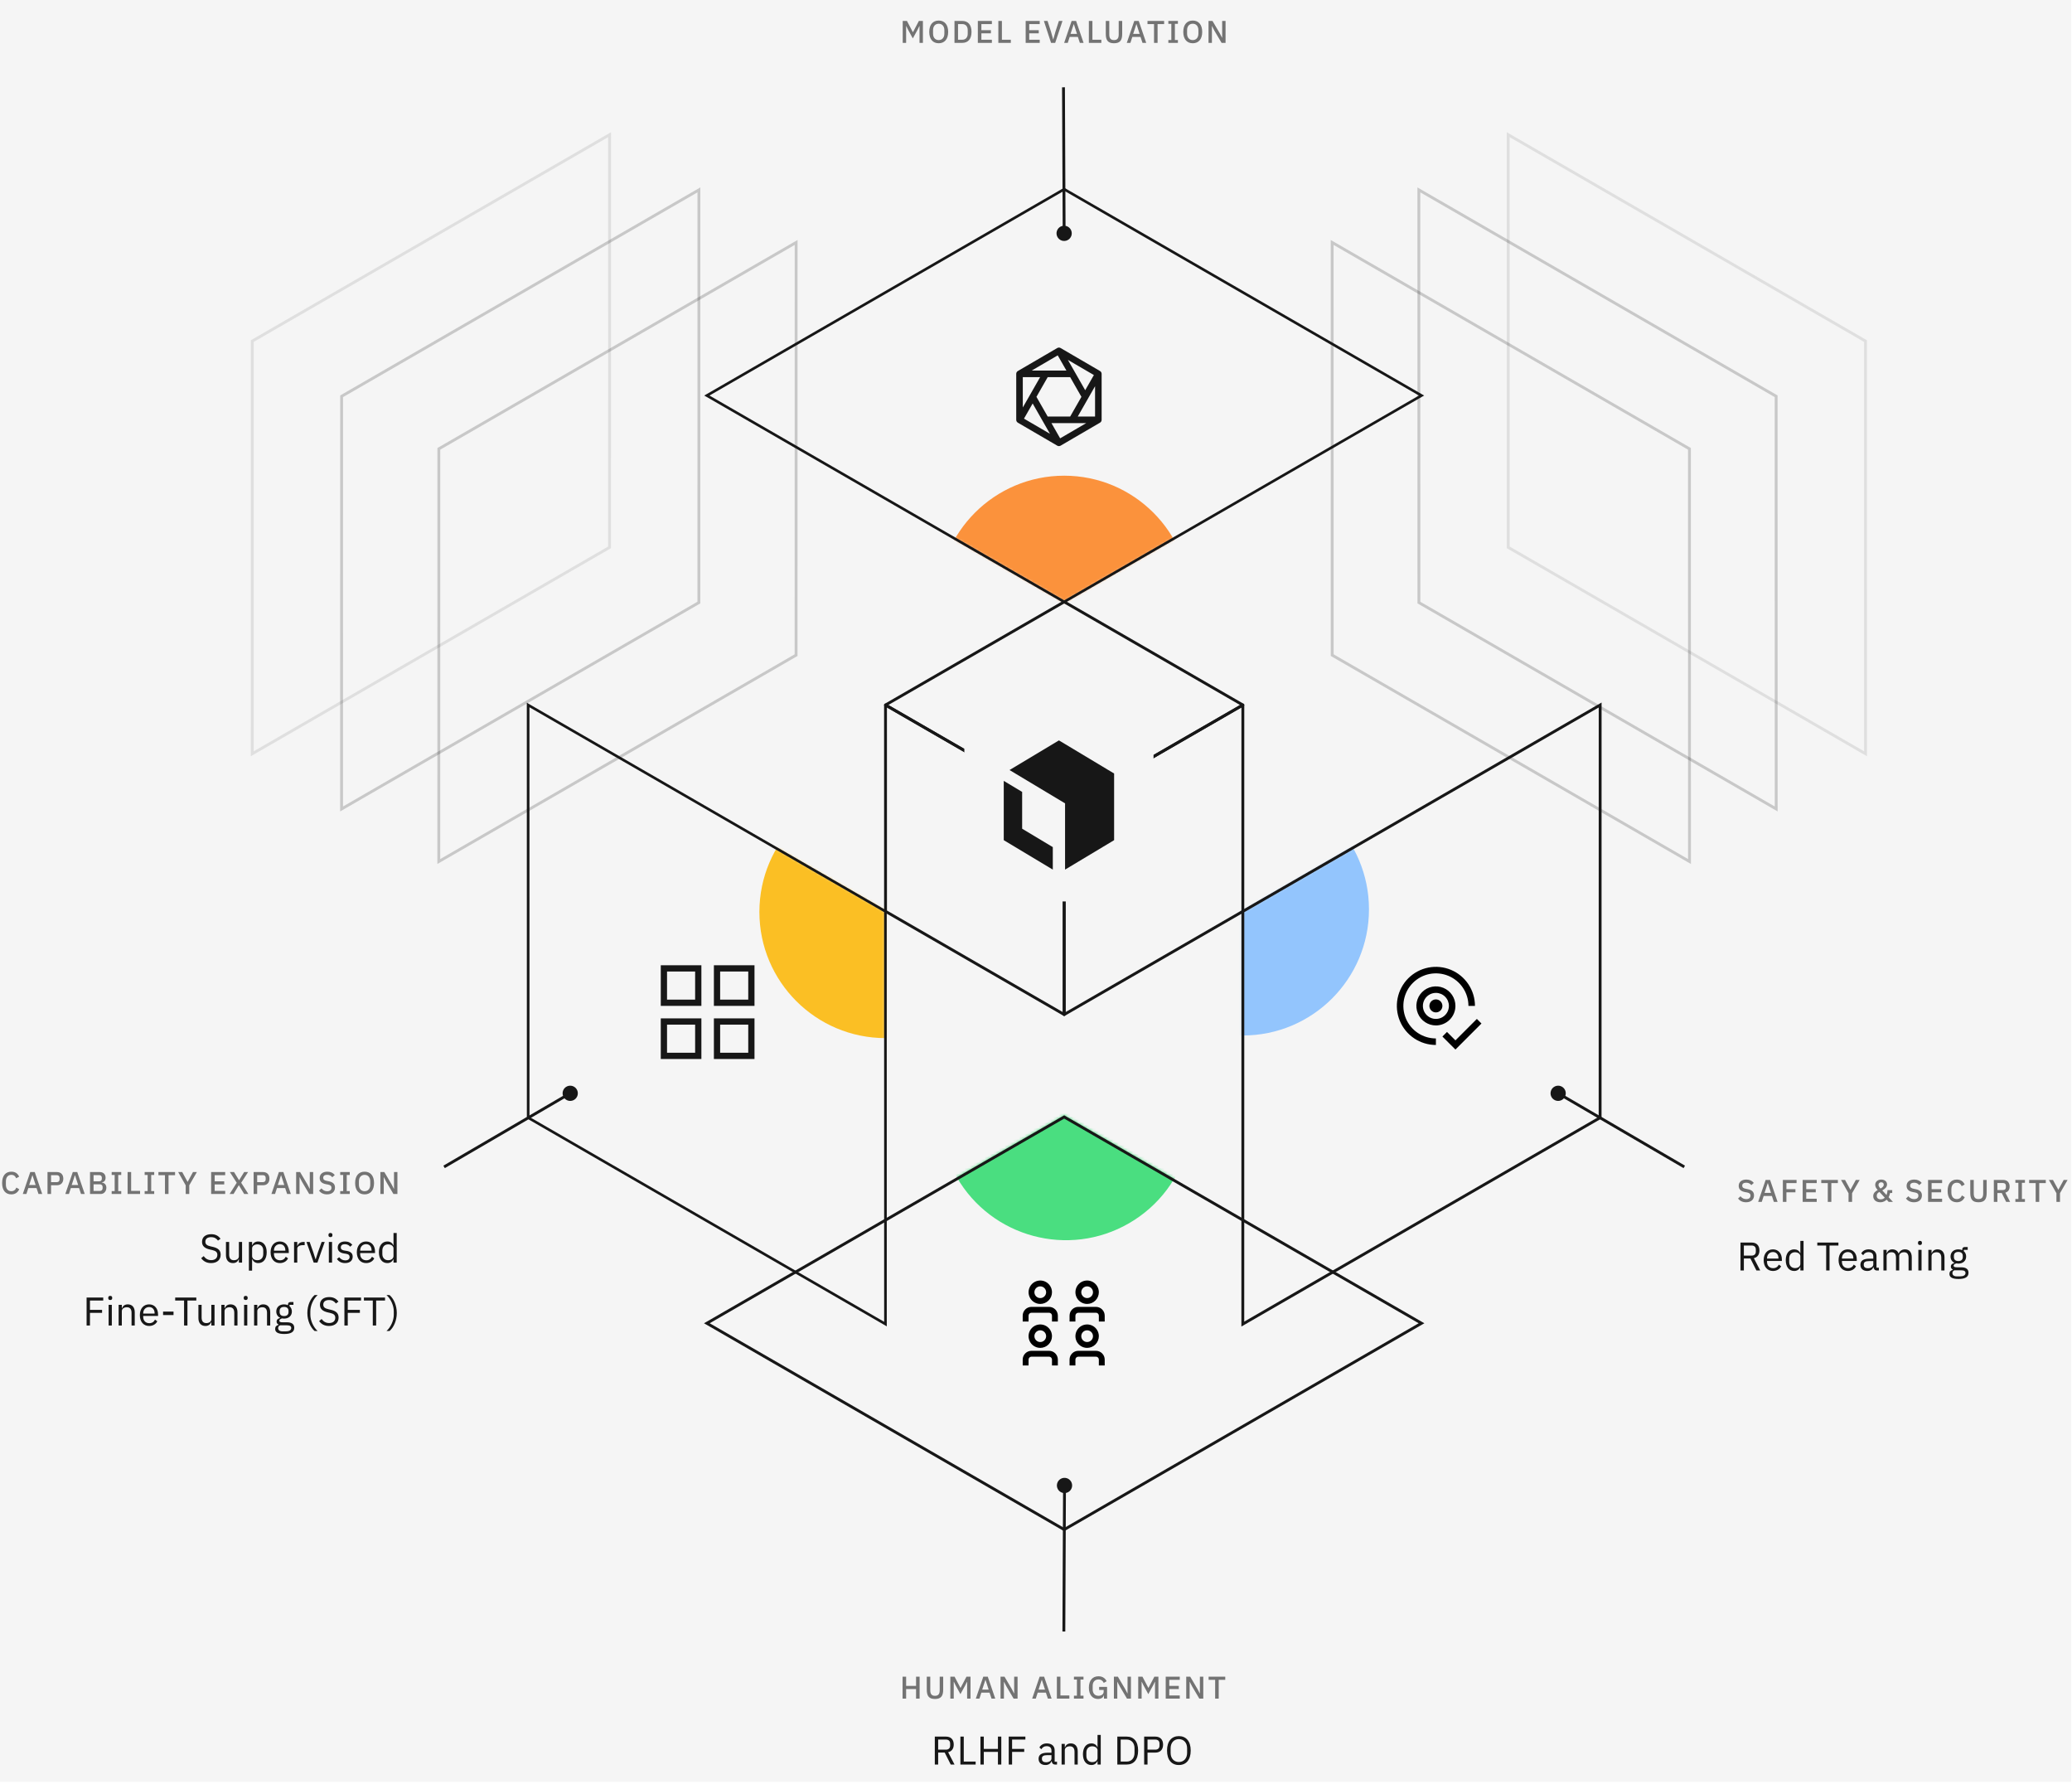 <svg width="725" height="624" viewBox="0 0 725 624" fill="none" xmlns="http://www.w3.org/2000/svg">
<rect width="724.707" height="623.336" fill="#F5F5F5"/>
<path d="M3.961 417.818C1.959 417.818 0.738 416.421 0.738 413.847C0.738 411.273 1.959 409.876 3.961 409.876C5.292 409.876 6.183 410.47 6.7 411.614L5.655 412.186C5.391 411.46 4.852 410.987 3.961 410.987C2.784 410.987 2.058 411.845 2.058 413.264V414.43C2.058 415.849 2.784 416.707 3.961 416.707C4.874 416.707 5.457 416.179 5.732 415.431L6.733 416.036C6.216 417.147 5.292 417.818 3.961 417.818ZM14.772 417.686H13.474L12.781 415.607H9.91L9.239 417.686H7.974L10.592 410.008H12.154L14.772 417.686ZM12.473 414.54L11.373 411.152H11.318L10.207 414.54H12.473ZM17.864 417.686H16.622V410.008H19.922C21.329 410.008 22.154 410.921 22.154 412.318C22.154 413.715 21.329 414.628 19.922 414.628H17.864V417.686ZM17.864 411.097V413.539H19.845C20.471 413.539 20.846 413.198 20.846 412.582V412.054C20.846 411.438 20.471 411.097 19.845 411.097H17.864ZM29.649 417.686H28.351L27.658 415.607H24.787L24.116 417.686H22.851L25.469 410.008H27.031L29.649 417.686ZM27.35 414.54L26.25 411.152H26.195L25.084 414.54H27.35ZM31.498 417.686V410.008H34.897C36.162 410.008 36.943 410.789 36.943 411.988C36.943 413.143 36.239 413.561 35.612 413.616V413.682C36.239 413.704 37.218 414.188 37.218 415.475C37.218 416.718 36.371 417.686 35.238 417.686H31.498ZM32.741 414.287V416.619H34.875C35.513 416.619 35.909 416.267 35.909 415.64V415.266C35.909 414.639 35.513 414.287 34.875 414.287H32.741ZM32.741 411.075V413.253H34.666C35.271 413.253 35.634 412.923 35.634 412.34V411.988C35.634 411.405 35.271 411.075 34.666 411.075H32.741ZM42.423 417.686H39.079V416.674H40.124V411.02H39.079V410.008H42.423V411.02H41.367V416.674H42.423V417.686ZM49.012 417.686H44.645V410.008H45.888V416.586H49.012V417.686ZM53.959 417.686H50.615V416.674H51.66V411.02H50.615V410.008H53.959V411.02H52.903V416.674H53.959V417.686ZM57.723 417.686V411.108H55.435V410.008H61.254V411.108H58.966V417.686H57.723ZM66.226 417.686H64.983V414.661L62.343 410.008H63.762L65.632 413.429H65.665L67.524 410.008H68.888L66.226 414.639V417.686ZM78.794 417.686H73.877V410.008H78.794V411.108H75.12V413.242H78.453V414.342H75.12V416.586H78.794V417.686ZM80.343 417.686L82.829 413.759L80.43 410.008H81.894L83.642 412.868H83.665L85.436 410.008H86.811L84.391 413.748L86.909 417.686H85.447L83.588 414.628H83.555L81.718 417.686H80.343ZM89.986 417.686H88.743V410.008H92.043C93.451 410.008 94.276 410.921 94.276 412.318C94.276 413.715 93.451 414.628 92.043 414.628H89.986V417.686ZM89.986 411.097V413.539H91.966C92.593 413.539 92.967 413.198 92.967 412.582V412.054C92.967 411.438 92.593 411.097 91.966 411.097H89.986ZM101.77 417.686H100.472L99.779 415.607H96.908L96.237 417.686H94.972L97.59 410.008H99.152L101.77 417.686ZM99.471 414.54L98.371 411.152H98.316L97.205 414.54H99.471ZM108.195 417.686L105.687 413.44L104.84 411.812H104.807V417.686H103.619V410.008H105.005L107.513 414.254L108.36 415.882H108.393V410.008H109.581V417.686H108.195ZM114.431 417.818C113.144 417.818 112.264 417.312 111.626 416.52L112.484 415.717C113.023 416.377 113.661 416.718 114.497 416.718C115.476 416.718 115.982 416.234 115.982 415.497C115.982 414.903 115.674 414.562 114.783 414.386L114.101 414.265C112.616 413.99 111.857 413.297 111.857 412.076C111.857 410.712 112.913 409.876 114.541 409.876C115.696 409.876 116.543 410.294 117.137 411.053L116.268 411.823C115.872 411.306 115.322 410.976 114.475 410.976C113.595 410.976 113.089 411.339 113.089 412.01C113.089 412.648 113.485 412.923 114.31 413.088L114.992 413.231C116.521 413.528 117.214 414.21 117.214 415.431C117.214 416.861 116.191 417.818 114.431 417.818ZM122.38 417.686H119.036V416.674H120.081V411.02H119.036V410.008H122.38V411.02H121.324V416.674H122.38V417.686ZM127.572 417.818C125.57 417.818 124.261 416.432 124.261 413.847C124.261 411.262 125.57 409.876 127.572 409.876C129.574 409.876 130.883 411.262 130.883 413.847C130.883 416.432 129.574 417.818 127.572 417.818ZM127.572 416.707C128.76 416.707 129.552 415.849 129.552 414.452V413.242C129.552 411.845 128.76 410.987 127.572 410.987C126.384 410.987 125.592 411.845 125.592 413.242V414.452C125.592 415.849 126.384 416.707 127.572 416.707ZM137.669 417.686L135.161 413.44L134.314 411.812H134.281V417.686H133.093V410.008H134.479L136.987 414.254L137.834 415.882H137.867V410.008H139.055V417.686H137.669Z" fill="#737373"/>
<path d="M73.855 441.854C72.287 441.854 71.181 441.21 70.397 440.146L71.265 439.418C71.951 440.328 72.763 440.818 73.897 440.818C75.297 440.818 76.053 440.09 76.053 438.97C76.053 438.046 75.535 437.584 74.247 437.29L73.449 437.108C71.671 436.702 70.691 435.918 70.691 434.42C70.691 432.684 72.007 431.746 73.925 431.746C75.395 431.746 76.431 432.306 77.159 433.342L76.277 433.986C75.745 433.244 75.003 432.782 73.869 432.782C72.623 432.782 71.853 433.328 71.853 434.378C71.853 435.302 72.455 435.722 73.687 436.002L74.485 436.184C76.389 436.618 77.215 437.458 77.215 438.914C77.215 440.706 75.955 441.854 73.855 441.854ZM83.585 441.686V440.51H83.529C83.249 441.196 82.703 441.854 81.499 441.854C80.015 441.854 79.063 440.846 79.063 439.096V434.462H80.183V438.9C80.183 440.188 80.757 440.846 81.835 440.846C82.717 440.846 83.585 440.412 83.585 439.46V434.462H84.705V441.686H83.585ZM87.09 444.486V434.462H88.21V435.638H88.266C88.644 434.728 89.386 434.294 90.38 434.294C92.186 434.294 93.32 435.764 93.32 438.074C93.32 440.384 92.186 441.854 90.38 441.854C89.386 441.854 88.7 441.406 88.266 440.51H88.21V444.486H87.09ZM90.072 440.846C91.332 440.846 92.116 439.978 92.116 438.69V437.458C92.116 436.17 91.332 435.302 90.072 435.302C89.05 435.302 88.21 435.89 88.21 436.688V439.376C88.21 440.314 89.05 440.846 90.072 440.846ZM97.927 441.854C95.968 441.854 94.68 440.37 94.68 438.074C94.68 435.778 95.968 434.294 97.927 434.294C99.859 434.294 101.049 435.778 101.049 437.822V438.354H95.856V438.69C95.856 439.936 96.653 440.874 97.998 440.874C98.907 440.874 99.608 440.426 99.986 439.628L100.783 440.202C100.321 441.182 99.285 441.854 97.927 441.854ZM97.927 435.232C96.71 435.232 95.856 436.156 95.856 437.416V437.514H99.846V437.36C99.846 436.086 99.076 435.232 97.927 435.232ZM104.015 441.686H102.895V434.462H104.015V435.792H104.085C104.337 435.106 104.995 434.462 106.171 434.462H106.605V435.582H105.947C104.743 435.582 104.015 436.1 104.015 436.786V441.686ZM111.07 441.686H109.768L107.234 434.462H108.354L109.614 438.046L110.398 440.51H110.468L111.252 438.046L112.54 434.462H113.618L111.07 441.686ZM115.623 432.768C115.147 432.768 114.937 432.516 114.937 432.138V431.956C114.937 431.578 115.147 431.326 115.623 431.326C116.099 431.326 116.309 431.578 116.309 431.956V432.138C116.309 432.516 116.099 432.768 115.623 432.768ZM115.063 441.686V434.462H116.183V441.686H115.063ZM120.733 441.854C119.403 441.854 118.521 441.294 117.877 440.44L118.675 439.796C119.235 440.496 119.907 440.902 120.817 440.902C121.769 440.902 122.329 440.468 122.329 439.726C122.329 439.166 122.021 438.732 121.069 438.592L120.495 438.508C119.165 438.312 118.171 437.766 118.171 436.422C118.171 434.994 119.277 434.294 120.747 434.294C121.909 434.294 122.679 434.728 123.267 435.456L122.525 436.128C122.203 435.68 121.587 435.246 120.663 435.246C119.739 435.246 119.249 435.68 119.249 436.366C119.249 437.066 119.739 437.346 120.635 437.486L121.195 437.57C122.791 437.808 123.407 438.508 123.407 439.6C123.407 441 122.385 441.854 120.733 441.854ZM128.101 441.854C126.141 441.854 124.853 440.37 124.853 438.074C124.853 435.778 126.141 434.294 128.101 434.294C130.033 434.294 131.223 435.778 131.223 437.822V438.354H126.029V438.69C126.029 439.936 126.827 440.874 128.171 440.874C129.081 440.874 129.781 440.426 130.159 439.628L130.957 440.202C130.495 441.182 129.459 441.854 128.101 441.854ZM128.101 435.232C126.883 435.232 126.029 436.156 126.029 437.416V437.514H130.019V437.36C130.019 436.086 129.249 435.232 128.101 435.232ZM137.689 441.686V440.51H137.633C137.199 441.406 136.513 441.854 135.519 441.854C133.713 441.854 132.579 440.384 132.579 438.074C132.579 435.764 133.713 434.294 135.519 434.294C136.513 434.294 137.255 434.728 137.633 435.638H137.689V431.326H138.809V441.686H137.689ZM135.827 440.846C136.849 440.846 137.689 440.314 137.689 439.376V436.688C137.689 435.89 136.849 435.302 135.827 435.302C134.567 435.302 133.783 436.17 133.783 437.458V438.69C133.783 439.978 134.567 440.846 135.827 440.846ZM31.476 463.686H30.3V453.914H36.124V454.95H31.476V458.226H35.718V459.262H31.476V463.686ZM38.568 454.768C38.092 454.768 37.882 454.516 37.882 454.138V453.956C37.882 453.578 38.092 453.326 38.568 453.326C39.044 453.326 39.254 453.578 39.254 453.956V454.138C39.254 454.516 39.044 454.768 38.568 454.768ZM38.008 463.686V456.462H39.128V463.686H38.008ZM42.628 463.686H41.508V456.462H42.628V457.638H42.684C43.034 456.826 43.65 456.294 44.728 456.294C46.212 456.294 47.15 457.302 47.15 459.052V463.686H46.03V459.248C46.03 457.96 45.47 457.302 44.392 457.302C43.496 457.302 42.628 457.75 42.628 458.674V463.686ZM52.181 463.854C50.221 463.854 48.933 462.37 48.933 460.074C48.933 457.778 50.221 456.294 52.181 456.294C54.113 456.294 55.303 457.778 55.303 459.822V460.354H50.109V460.69C50.109 461.936 50.907 462.874 52.251 462.874C53.161 462.874 53.861 462.426 54.239 461.628L55.037 462.202C54.575 463.182 53.539 463.854 52.181 463.854ZM52.181 457.232C50.963 457.232 50.109 458.156 50.109 459.416V459.514H54.099V459.36C54.099 458.086 53.329 457.232 52.181 457.232ZM60.716 460.032H57.062V458.828H60.716V460.032ZM68.69 454.95H65.582V463.686H64.406V454.95H61.298V453.914H68.69V454.95ZM73.947 463.686V462.51H73.891C73.611 463.196 73.065 463.854 71.861 463.854C70.377 463.854 69.425 462.846 69.425 461.096V456.462H70.545V460.9C70.545 462.188 71.119 462.846 72.197 462.846C73.079 462.846 73.947 462.412 73.947 461.46V456.462H75.067V463.686H73.947ZM78.572 463.686H77.452V456.462H78.572V457.638H78.628C78.978 456.826 79.594 456.294 80.672 456.294C82.156 456.294 83.094 457.302 83.094 459.052V463.686H81.974V459.248C81.974 457.96 81.414 457.302 80.336 457.302C79.44 457.302 78.572 457.75 78.572 458.674V463.686ZM85.969 454.768C85.493 454.768 85.283 454.516 85.283 454.138V453.956C85.283 453.578 85.493 453.326 85.969 453.326C86.445 453.326 86.655 453.578 86.655 453.956V454.138C86.655 454.516 86.445 454.768 85.969 454.768ZM85.409 463.686V456.462H86.529V463.686H85.409ZM90.029 463.686H88.909V456.462H90.029V457.638H90.085C90.435 456.826 91.051 456.294 92.129 456.294C93.613 456.294 94.551 457.302 94.551 459.052V463.686H93.431V459.248C93.431 457.96 92.871 457.302 91.793 457.302C90.897 457.302 90.029 457.75 90.029 458.674V463.686ZM102.956 464.484C102.956 465.968 101.78 466.654 99.456 466.654C97.202 466.654 96.278 466.01 96.278 464.876C96.278 464.092 96.712 463.672 97.426 463.476V463.322C97.02 463.126 96.782 462.804 96.782 462.314C96.782 461.586 97.3 461.236 98.028 461.054V460.998C97.174 460.592 96.67 459.794 96.67 458.786C96.67 457.316 97.748 456.294 99.386 456.294C99.904 456.294 100.366 456.392 100.758 456.574V456.448C100.758 455.888 100.996 455.482 101.598 455.482H102.676V456.462H101.304V456.924C101.822 457.372 102.13 458.016 102.13 458.786C102.13 460.256 101.052 461.278 99.4 461.278C99.162 461.278 98.91 461.25 98.7 461.208C98.224 461.334 97.748 461.572 97.748 462.02C97.748 462.454 98.196 462.566 98.854 462.566H100.394C102.186 462.566 102.956 463.294 102.956 464.484ZM101.906 464.568C101.906 463.994 101.528 463.616 100.408 463.616H98C97.538 463.826 97.328 464.148 97.328 464.596C97.328 465.226 97.762 465.744 98.896 465.744H99.932C101.178 465.744 101.906 465.352 101.906 464.568ZM99.4 460.382C100.352 460.382 100.954 459.934 100.954 458.982V458.59C100.954 457.638 100.352 457.19 99.4 457.19C98.448 457.19 97.846 457.638 97.846 458.59V458.982C97.846 459.934 98.448 460.382 99.4 460.382ZM107.543 459.318C107.543 456.616 108.649 454.264 110.077 453.046H111.141C109.587 454.446 108.593 456.77 108.593 458.73V459.934C108.593 461.894 109.629 464.26 111.141 465.604H110.077C108.691 464.428 107.543 462.048 107.543 459.318ZM115.116 463.854C113.548 463.854 112.442 463.21 111.658 462.146L112.526 461.418C113.212 462.328 114.024 462.818 115.158 462.818C116.558 462.818 117.314 462.09 117.314 460.97C117.314 460.046 116.796 459.584 115.508 459.29L114.71 459.108C112.932 458.702 111.952 457.918 111.952 456.42C111.952 454.684 113.268 453.746 115.186 453.746C116.656 453.746 117.692 454.306 118.42 455.342L117.538 455.986C117.006 455.244 116.264 454.782 115.13 454.782C113.884 454.782 113.114 455.328 113.114 456.378C113.114 457.302 113.716 457.722 114.948 458.002L115.746 458.184C117.65 458.618 118.476 459.458 118.476 460.914C118.476 462.706 117.216 463.854 115.116 463.854ZM121.683 463.686H120.507V453.914H126.331V454.95H121.683V458.226H125.925V459.262H121.683V463.686ZM134.725 454.95H131.617V463.686H130.441V454.95H127.333V453.914H134.725V454.95ZM138.839 459.318C138.839 462.048 137.691 464.428 136.305 465.604H135.241C136.753 464.26 137.789 461.894 137.789 459.934V458.73C137.789 456.77 136.795 454.446 135.241 453.046H136.305C137.733 454.264 138.839 456.616 138.839 459.318Z" fill="#171717"/>
<path d="M315.867 15V7.322H317.341L319.398 11.227H319.464L321.521 7.322H322.929V15H321.741V9.126H321.686L321.081 10.369L319.398 13.438L317.715 10.369L317.11 9.126H317.055V15H315.867ZM328.456 15.132C326.454 15.132 325.145 13.746 325.145 11.161C325.145 8.576 326.454 7.19 328.456 7.19C330.458 7.19 331.767 8.576 331.767 11.161C331.767 13.746 330.458 15.132 328.456 15.132ZM328.456 14.021C329.644 14.021 330.436 13.163 330.436 11.766V10.556C330.436 9.159 329.644 8.301 328.456 8.301C327.268 8.301 326.476 9.159 326.476 10.556V11.766C326.476 13.163 327.268 14.021 328.456 14.021ZM333.977 15V7.322H336.694C338.652 7.322 339.939 8.598 339.939 11.161C339.939 13.724 338.652 15 336.694 15H333.977ZM335.22 13.9H336.694C337.838 13.9 338.608 13.163 338.608 11.777V10.545C338.608 9.159 337.838 8.422 336.694 8.422H335.22V13.9ZM347.063 15H342.146V7.322H347.063V8.422H343.389V10.556H346.722V11.656H343.389V13.9H347.063V15ZM353.694 15H349.327V7.322H350.57V13.9H353.694V15ZM363.803 15H358.886V7.322H363.803V8.422H360.129V10.556H363.462V11.656H360.129V13.9H363.803V15ZM369.214 15H367.773L365.254 7.322H366.541L367.762 11.117L368.499 13.79H368.543L369.291 11.117L370.512 7.322H371.766L369.214 15ZM379.147 15H377.849L377.156 12.921H374.285L373.614 15H372.349L374.967 7.322H376.529L379.147 15ZM376.848 11.854L375.748 8.466H375.693L374.582 11.854H376.848ZM385.364 15H380.997V7.322H382.24V13.9H385.364V15ZM386.919 7.322H388.14V12.052C388.14 13.35 388.591 14.021 389.79 14.021C390.989 14.021 391.44 13.35 391.44 12.052V7.322H392.661V11.854C392.661 14.098 391.891 15.132 389.79 15.132C387.689 15.132 386.919 14.098 386.919 11.854V7.322ZM401.065 15H399.767L399.074 12.921H396.203L395.532 15H394.267L396.885 7.322H398.447L401.065 15ZM398.766 11.854L397.666 8.466H397.611L396.5 11.854H398.766ZM403.8 15V8.422H401.512V7.322H407.331V8.422H405.043V15H403.8ZM412.153 15H408.809V13.988H409.854V8.334H408.809V7.322H412.153V8.334H411.097V13.988H412.153V15ZM417.345 15.132C415.343 15.132 414.034 13.746 414.034 11.161C414.034 8.576 415.343 7.19 417.345 7.19C419.347 7.19 420.656 8.576 420.656 11.161C420.656 13.746 419.347 15.132 417.345 15.132ZM417.345 14.021C418.533 14.021 419.325 13.163 419.325 11.766V10.556C419.325 9.159 418.533 8.301 417.345 8.301C416.157 8.301 415.365 9.159 415.365 10.556V11.766C415.365 13.163 416.157 14.021 417.345 14.021ZM427.442 15L424.934 10.754L424.087 9.126H424.054V15H422.866V7.322H424.252L426.76 11.568L427.607 13.196H427.64V7.322H428.828V15H427.442Z" fill="#737373"/>
<path d="M610.952 420.576C609.665 420.576 608.785 420.07 608.147 419.278L609.005 418.475C609.544 419.135 610.182 419.476 611.018 419.476C611.997 419.476 612.503 418.992 612.503 418.255C612.503 417.661 612.195 417.32 611.304 417.144L610.622 417.023C609.137 416.748 608.378 416.055 608.378 414.834C608.378 413.47 609.434 412.634 611.062 412.634C612.217 412.634 613.064 413.052 613.658 413.811L612.789 414.581C612.393 414.064 611.843 413.734 610.996 413.734C610.116 413.734 609.61 414.097 609.61 414.768C609.61 415.406 610.006 415.681 610.831 415.846L611.513 415.989C613.042 416.286 613.735 416.968 613.735 418.189C613.735 419.619 612.712 420.576 610.952 420.576ZM621.981 420.444H620.683L619.99 418.365H617.119L616.448 420.444H615.183L617.801 412.766H619.363L621.981 420.444ZM619.682 417.298L618.582 413.91H618.527L617.416 417.298H619.682ZM625.073 420.444H623.83V412.766H628.626V413.866H625.073V416H628.23V417.1H625.073V420.444ZM635.68 420.444H630.763V412.766H635.68V413.866H632.006V416H635.339V417.1H632.006V419.344H635.68V420.444ZM639.55 420.444V413.866H637.262V412.766H643.081V413.866H640.793V420.444H639.55ZM648.054 420.444H646.811V417.419L644.171 412.766H645.59L647.46 416.187H647.493L649.352 412.766H650.716L648.054 417.397V420.444ZM660.852 420.444L660.137 419.663C659.752 420.048 659.081 420.576 657.915 420.576C656.32 420.576 655.451 419.641 655.451 418.442C655.451 417.342 656.177 416.759 657.013 416.286C656.529 415.769 656.144 415.164 656.144 414.482C656.144 413.448 656.98 412.634 658.245 412.634C659.433 412.634 660.28 413.305 660.28 414.328C660.28 415.329 659.521 415.901 658.608 416.429L660.104 418.046C660.313 417.518 660.423 416.913 660.456 416.319H662.095V417.331H661.347C661.237 417.892 661.061 418.398 660.841 418.816L662.348 420.444H660.852ZM658.245 413.591C657.717 413.591 657.299 413.932 657.299 414.449V414.537C657.299 414.911 657.552 415.274 658.003 415.769C658.619 415.428 659.125 415.021 659.125 414.482V414.394C659.125 413.877 658.773 413.591 658.245 413.591ZM658.058 419.553C658.674 419.553 659.136 419.333 659.488 418.97L657.618 416.957C657.068 417.265 656.683 417.595 656.683 418.255V418.398C656.683 419.091 657.2 419.553 658.058 419.553ZM669.7 420.576C668.413 420.576 667.533 420.07 666.895 419.278L667.753 418.475C668.292 419.135 668.93 419.476 669.766 419.476C670.745 419.476 671.251 418.992 671.251 418.255C671.251 417.661 670.943 417.32 670.052 417.144L669.37 417.023C667.885 416.748 667.126 416.055 667.126 414.834C667.126 413.47 668.182 412.634 669.81 412.634C670.965 412.634 671.812 413.052 672.406 413.811L671.537 414.581C671.141 414.064 670.591 413.734 669.744 413.734C668.864 413.734 668.358 414.097 668.358 414.768C668.358 415.406 668.754 415.681 669.579 415.846L670.261 415.989C671.79 416.286 672.483 416.968 672.483 418.189C672.483 419.619 671.46 420.576 669.7 420.576ZM679.552 420.444H674.635V412.766H679.552V413.866H675.878V416H679.211V417.1H675.878V419.344H679.552V420.444ZM684.698 420.576C682.696 420.576 681.475 419.179 681.475 416.605C681.475 414.031 682.696 412.634 684.698 412.634C686.029 412.634 686.92 413.228 687.437 414.372L686.392 414.944C686.128 414.218 685.589 413.745 684.698 413.745C683.521 413.745 682.795 414.603 682.795 416.022V417.188C682.795 418.607 683.521 419.465 684.698 419.465C685.611 419.465 686.194 418.937 686.469 418.189L687.47 418.794C686.953 419.905 686.029 420.576 684.698 420.576ZM689.404 412.766H690.625V417.496C690.625 418.794 691.076 419.465 692.275 419.465C693.474 419.465 693.925 418.794 693.925 417.496V412.766H695.146V417.298C695.146 419.542 694.376 420.576 692.275 420.576C690.174 420.576 689.404 419.542 689.404 417.298V412.766ZM698.892 417.342V420.444H697.649V412.766H700.96C702.335 412.766 703.182 413.657 703.182 415.076C703.182 416.165 702.665 416.924 701.686 417.21L703.347 420.444H701.961L700.421 417.342H698.892ZM698.892 416.297H700.872C701.499 416.297 701.873 415.956 701.873 415.34V414.812C701.873 414.196 701.499 413.855 700.872 413.855H698.892V416.297ZM708.531 420.444H705.187V419.432H706.232V413.778H705.187V412.766H708.531V413.778H707.475V419.432H708.531V420.444ZM712.294 420.444V413.866H710.006V412.766H715.825V413.866H713.537V420.444H712.294ZM720.798 420.444H719.555V417.419L716.915 412.766H718.334L720.204 416.187H720.237L722.096 412.766H723.46L720.798 417.397V420.444Z" fill="#737373"/>
<path d="M610.185 440.244V444.444H609.009V434.672H612.901C614.609 434.672 615.631 435.666 615.631 437.444C615.631 438.872 614.945 439.838 613.671 440.132L615.911 444.444H614.581L612.467 440.244H610.185ZM610.185 439.236H612.901C613.825 439.236 614.371 438.732 614.371 437.836V437.108C614.371 436.212 613.825 435.708 612.901 435.708H610.185V439.236ZM620.363 444.612C618.403 444.612 617.115 443.128 617.115 440.832C617.115 438.536 618.403 437.052 620.363 437.052C622.295 437.052 623.485 438.536 623.485 440.58V441.112H618.291V441.448C618.291 442.694 619.089 443.632 620.433 443.632C621.343 443.632 622.043 443.184 622.421 442.386L623.219 442.96C622.757 443.94 621.721 444.612 620.363 444.612ZM620.363 437.99C619.145 437.99 618.291 438.914 618.291 440.174V440.272H622.281V440.118C622.281 438.844 621.511 437.99 620.363 437.99ZM629.95 444.444V443.268H629.894C629.46 444.164 628.774 444.612 627.78 444.612C625.974 444.612 624.84 443.142 624.84 440.832C624.84 438.522 625.974 437.052 627.78 437.052C628.774 437.052 629.516 437.486 629.894 438.396H629.95V434.084H631.07V444.444H629.95ZM628.088 443.604C629.11 443.604 629.95 443.072 629.95 442.134V439.446C629.95 438.648 629.11 438.06 628.088 438.06C626.828 438.06 626.044 438.928 626.044 440.216V441.448C626.044 442.736 626.828 443.604 628.088 443.604ZM643.27 435.708H640.162V444.444H638.986V435.708H635.878V434.672H643.27V435.708ZM646.572 444.612C644.612 444.612 643.324 443.128 643.324 440.832C643.324 438.536 644.612 437.052 646.572 437.052C648.504 437.052 649.694 438.536 649.694 440.58V441.112H644.5V441.448C644.5 442.694 645.298 443.632 646.642 443.632C647.552 443.632 648.252 443.184 648.63 442.386L649.428 442.96C648.966 443.94 647.93 444.612 646.572 444.612ZM646.572 437.99C645.354 437.99 644.5 438.914 644.5 440.174V440.272H648.49V440.118C648.49 438.844 647.72 437.99 646.572 437.99ZM657.419 444.444H656.789C655.963 444.444 655.627 443.94 655.543 443.268H655.473C655.165 444.15 654.395 444.612 653.387 444.612C651.861 444.612 650.965 443.772 650.965 442.428C650.965 441.07 651.945 440.314 654.045 440.314H655.473V439.6C655.473 438.578 654.913 438.018 653.765 438.018C652.897 438.018 652.323 438.438 651.931 439.096L651.259 438.466C651.651 437.696 652.519 437.052 653.821 437.052C655.557 437.052 656.593 437.962 656.593 439.488V443.464H657.419V444.444ZM653.569 443.66C654.675 443.66 655.473 443.086 655.473 442.344V441.154H653.989C652.715 441.154 652.141 441.546 652.141 442.246V442.54C652.141 443.254 652.701 443.66 653.569 443.66ZM660.138 444.444H659.018V437.22H660.138V438.396H660.194C660.516 437.654 661.02 437.052 662.14 437.052C663.092 437.052 663.96 437.486 664.352 438.522H664.38C664.646 437.738 665.346 437.052 666.578 437.052C668.048 437.052 668.93 438.06 668.93 439.81V444.444H667.81V440.006C667.81 438.732 667.32 438.06 666.228 438.06C665.346 438.06 664.534 438.508 664.534 439.432V444.444H663.414V440.006C663.414 438.718 662.924 438.06 661.86 438.06C660.978 438.06 660.138 438.508 660.138 439.432V444.444ZM671.8 435.526C671.324 435.526 671.114 435.274 671.114 434.896V434.714C671.114 434.336 671.324 434.084 671.8 434.084C672.276 434.084 672.486 434.336 672.486 434.714V434.896C672.486 435.274 672.276 435.526 671.8 435.526ZM671.24 444.444V437.22H672.36V444.444H671.24ZM675.86 444.444H674.74V437.22H675.86V438.396H675.916C676.266 437.584 676.882 437.052 677.96 437.052C679.444 437.052 680.382 438.06 680.382 439.81V444.444H679.262V440.006C679.262 438.718 678.702 438.06 677.624 438.06C676.728 438.06 675.86 438.508 675.86 439.432V444.444ZM688.787 445.242C688.787 446.726 687.611 447.412 685.287 447.412C683.033 447.412 682.109 446.768 682.109 445.634C682.109 444.85 682.543 444.43 683.257 444.234V444.08C682.851 443.884 682.613 443.562 682.613 443.072C682.613 442.344 683.131 441.994 683.859 441.812V441.756C683.005 441.35 682.501 440.552 682.501 439.544C682.501 438.074 683.579 437.052 685.217 437.052C685.735 437.052 686.197 437.15 686.589 437.332V437.206C686.589 436.646 686.827 436.24 687.429 436.24H688.507V437.22H687.135V437.682C687.653 438.13 687.961 438.774 687.961 439.544C687.961 441.014 686.883 442.036 685.231 442.036C684.993 442.036 684.741 442.008 684.531 441.966C684.055 442.092 683.579 442.33 683.579 442.778C683.579 443.212 684.027 443.324 684.685 443.324H686.225C688.017 443.324 688.787 444.052 688.787 445.242ZM687.737 445.326C687.737 444.752 687.359 444.374 686.239 444.374H683.831C683.369 444.584 683.159 444.906 683.159 445.354C683.159 445.984 683.593 446.502 684.727 446.502H685.763C687.009 446.502 687.737 446.11 687.737 445.326ZM685.231 441.14C686.183 441.14 686.785 440.692 686.785 439.74V439.348C686.785 438.396 686.183 437.948 685.231 437.948C684.279 437.948 683.677 438.396 683.677 439.348V439.74C683.677 440.692 684.279 441.14 685.231 441.14Z" fill="#171717"/>
<path d="M320.533 594.206V590.862H317.057V594.206H315.814V586.528H317.057V589.762H320.533V586.528H321.776V594.206H320.533ZM324.282 586.528H325.503V591.258C325.503 592.556 325.954 593.227 327.153 593.227C328.352 593.227 328.803 592.556 328.803 591.258V586.528H330.024V591.06C330.024 593.304 329.254 594.338 327.153 594.338C325.052 594.338 324.282 593.304 324.282 591.06V586.528ZM332.527 594.206V586.528H334.001L336.058 590.433H336.124L338.181 586.528H339.589V594.206H338.401V588.332H338.346L337.741 589.575L336.058 592.644L334.375 589.575L333.77 588.332H333.715V594.206H332.527ZM348.24 594.206H346.942L346.249 592.127H343.378L342.707 594.206H341.442L344.06 586.528H345.622L348.24 594.206ZM345.941 591.06L344.841 587.672H344.786L343.675 591.06H345.941ZM354.666 594.206L352.158 589.96L351.311 588.332H351.278V594.206H350.09V586.528H351.476L353.984 590.774L354.831 592.402H354.864V586.528H356.052V594.206H354.666ZM367.956 594.206H366.658L365.965 592.127H363.094L362.423 594.206H361.158L363.776 586.528H365.338L367.956 594.206ZM365.657 591.06L364.557 587.672H364.502L363.391 591.06H365.657ZM374.172 594.206H369.805V586.528H371.048V593.106H374.172V594.206ZM379.119 594.206H375.775V593.194H376.82V587.54H375.775V586.528H379.119V587.54H378.063V593.194H379.119V594.206ZM386.28 594.206V593.04H386.236C386.082 593.777 385.334 594.338 384.168 594.338C382.342 594.338 381 592.941 381 590.367C381 587.804 382.342 586.396 384.355 586.396C385.73 586.396 386.687 587.045 387.215 588.123L386.203 588.717C385.906 588.002 385.29 587.507 384.355 587.507C383.145 587.507 382.331 588.332 382.331 589.74V590.994C382.331 592.402 383.145 593.227 384.355 593.227C385.323 593.227 386.17 592.732 386.17 591.775V591.181H384.586V590.114H387.369V594.206H386.28ZM394.333 594.206L391.825 589.96L390.978 588.332H390.945V594.206H389.757V586.528H391.143L393.651 590.774L394.498 592.402H394.531V586.528H395.719V594.206H394.333ZM398.269 594.206V586.528H399.743L401.8 590.433H401.866L403.923 586.528H405.331V594.206H404.143V588.332H404.088L403.483 589.575L401.8 592.644L400.117 589.575L399.512 588.332H399.457V594.206H398.269ZM412.805 594.206H407.888V586.528H412.805V587.628H409.131V589.762H412.464V590.862H409.131V593.106H412.805V594.206ZM419.645 594.206L417.137 589.96L416.29 588.332H416.257V594.206H415.069V586.528H416.455L418.963 590.774L419.81 592.402H419.843V586.528H421.031V594.206H419.645ZM425.187 594.206V587.628H422.899V586.528H428.718V587.628H426.43V594.206H425.187Z" fill="#737373"/>
<path d="M328.269 613.071V617.271H327.093V607.499H330.985C332.693 607.499 333.715 608.493 333.715 610.271C333.715 611.699 333.029 612.665 331.755 612.959L333.995 617.271H332.665L330.551 613.071H328.269ZM328.269 612.063H330.985C331.909 612.063 332.455 611.559 332.455 610.663V609.935C332.455 609.039 331.909 608.535 330.985 608.535H328.269V612.063ZM341.382 617.271H336.048V607.499H337.224V616.235H341.382V617.271ZM349.18 617.271V612.847H344.238V617.271H343.062V607.499H344.238V611.811H349.18V607.499H350.356V617.271H349.18ZM354.136 617.271H352.96V607.499H358.784V608.535H354.136V611.811H358.378V612.847H354.136V617.271ZM369.857 617.271H369.227C368.401 617.271 368.065 616.767 367.981 616.095H367.911C367.603 616.977 366.833 617.439 365.825 617.439C364.299 617.439 363.403 616.599 363.403 615.255C363.403 613.897 364.383 613.141 366.483 613.141H367.911V612.427C367.911 611.405 367.351 610.845 366.203 610.845C365.335 610.845 364.761 611.265 364.369 611.923L363.697 611.293C364.089 610.523 364.957 609.879 366.259 609.879C367.995 609.879 369.031 610.789 369.031 612.315V616.291H369.857V617.271ZM366.007 616.487C367.113 616.487 367.911 615.913 367.911 615.171V613.981H366.427C365.153 613.981 364.579 614.373 364.579 615.073V615.367C364.579 616.081 365.139 616.487 366.007 616.487ZM372.576 617.271H371.456V610.047H372.576V611.223H372.632C372.982 610.411 373.598 609.879 374.676 609.879C376.16 609.879 377.098 610.887 377.098 612.637V617.271H375.978V612.833C375.978 611.545 375.418 610.887 374.34 610.887C373.444 610.887 372.576 611.335 372.576 612.259V617.271ZM384.033 617.271V616.095H383.977C383.543 616.991 382.857 617.439 381.863 617.439C380.057 617.439 378.923 615.969 378.923 613.659C378.923 611.349 380.057 609.879 381.863 609.879C382.857 609.879 383.599 610.313 383.977 611.223H384.033V606.911H385.153V617.271H384.033ZM382.171 616.431C383.193 616.431 384.033 615.899 384.033 614.961V612.273C384.033 611.475 383.193 610.887 382.171 610.887C380.911 610.887 380.127 611.755 380.127 613.043V614.275C380.127 615.563 380.911 616.431 382.171 616.431ZM390.954 617.271V607.499H394.23C396.666 607.499 398.234 609.123 398.234 612.385C398.234 615.647 396.666 617.271 394.23 617.271H390.954ZM392.13 616.235H394.23C395.84 616.235 396.974 615.115 396.974 613.183V611.587C396.974 609.655 395.84 608.535 394.23 608.535H392.13V616.235ZM401.523 617.271H400.347V607.499H404.239C405.989 607.499 406.969 608.577 406.969 610.299C406.969 612.021 405.989 613.099 404.239 613.099H401.523V617.271ZM401.523 608.535V612.063H404.239C405.163 612.063 405.709 611.559 405.709 610.663V609.935C405.709 609.039 405.163 608.535 404.239 608.535H401.523ZM412.491 617.439C409.971 617.439 408.347 615.661 408.347 612.385C408.347 609.109 409.971 607.331 412.491 607.331C415.011 607.331 416.635 609.109 416.635 612.385C416.635 615.661 415.011 617.439 412.491 617.439ZM412.491 616.389C414.185 616.389 415.375 615.129 415.375 613.197V611.573C415.375 609.641 414.185 608.381 412.491 608.381C410.797 608.381 409.607 609.641 409.607 611.573V613.197C409.607 615.129 410.797 616.389 412.491 616.389Z" fill="#171717"/>
<mask id="mask0_104_2640" style="mask-type:alpha" maskUnits="userSpaceOnUse" x="247" y="390" width="251" height="145">
<path d="M372.347 534.413L247.312 462.242L372.347 390.072L497.381 462.243L372.347 534.413Z" fill="#737373"/>
</mask>
<g mask="url(#mask0_104_2640)">
<g filter="url(#filter0_f_104_2640)">
<circle cx="372.966" cy="389.714" r="44.13" transform="rotate(60 372.966 389.714)" fill="#4ADE80"/>
</g>
</g>
<mask id="mask1_104_2640" style="mask-type:alpha" maskUnits="userSpaceOnUse" x="184" y="246" width="126" height="218">
<path d="M184.81 390.99L309.829 463.188L309.813 318.82L184.794 246.622L184.81 390.99Z" fill="#737373"/>
</mask>
<g mask="url(#mask1_104_2640)">
<g filter="url(#filter1_f_104_2640)">
<circle cx="309.845" cy="319.023" r="44.13" fill="#FBBF24"/>
</g>
</g>
<mask id="mask2_104_2640" style="mask-type:alpha" maskUnits="userSpaceOnUse" x="434" y="246" width="126" height="218">
<path d="M559.883 390.99L434.864 463.188L434.88 318.82L559.899 246.622L559.883 390.99Z" fill="#737373"/>
</mask>
<g mask="url(#mask2_104_2640)">
<g filter="url(#filter2_f_104_2640)">
<circle cx="434.88" cy="318.103" r="44.13" fill="#93C5FD"/>
</g>
</g>
<mask id="mask3_104_2640" style="mask-type:alpha" maskUnits="userSpaceOnUse" x="247" y="66" width="251" height="145">
<path d="M372.363 210.536L247.328 138.366L372.363 66.195L497.397 138.366L372.363 210.536Z" fill="#737373"/>
</mask>
<g mask="url(#mask3_104_2640)">
<g filter="url(#filter3_f_104_2640)">
<circle cx="372.362" cy="210.537" r="44.13" fill="#FB923C"/>
</g>
</g>
<path d="M278.554 229.181L153.535 301.379L153.551 157.01L278.57 84.812L278.554 229.181Z" stroke="#171717" stroke-opacity="0.2"/>
<path d="M466.138 229.181L591.158 301.379L591.141 157.01L466.123 84.812L466.138 229.181Z" stroke="#171717" stroke-opacity="0.2"/>
<path d="M372.363 535.075L247.328 462.904L372.363 390.734L497.397 462.905L372.363 535.075Z" stroke="#171717"/>
<path d="M372.363 210.536L247.328 138.366L372.363 66.195L497.397 138.366L372.363 210.536Z" stroke="#171717" stroke-width="0.919"/>
<path d="M559.883 390.99L434.864 463.188L434.88 318.82L559.899 246.622L559.883 390.99Z" stroke="#171717"/>
<path d="M184.81 390.99L309.829 463.188L309.813 318.82L184.794 246.622L184.81 390.99Z" stroke="#171717" stroke-width="0.919"/>
<path d="M372.363 282.708L309.845 246.622L372.363 210.537L434.88 246.622L372.363 282.708Z" stroke="#171717" stroke-linejoin="round"/>
<path d="M434.872 318.807L372.362 354.906L372.37 282.721L434.88 246.622L434.872 318.807Z" stroke="#171717" stroke-linejoin="round"/>
<path d="M309.853 318.807L372.363 354.906L372.355 282.721L309.845 246.622L309.853 318.807Z" stroke="#171717" stroke-linejoin="round"/>
<path fill-rule="evenodd" clip-rule="evenodd" d="M378.114 455.453C378.788 455.904 379.581 456.144 380.391 456.144C381.478 456.143 382.52 455.711 383.289 454.942C384.057 454.174 384.489 453.132 384.49 452.045C384.49 451.234 384.25 450.442 383.8 449.768C383.349 449.094 382.709 448.568 381.96 448.258C381.211 447.948 380.387 447.867 379.592 448.025C378.797 448.183 378.066 448.573 377.493 449.147C376.92 449.72 376.529 450.45 376.371 451.245C376.213 452.041 376.294 452.865 376.604 453.614C376.915 454.363 377.44 455.003 378.114 455.453ZM379.253 450.341C379.59 450.116 379.986 449.996 380.391 449.996C380.935 449.996 381.456 450.212 381.84 450.597C382.224 450.981 382.44 451.502 382.441 452.045C382.441 452.45 382.321 452.847 382.096 453.184C381.87 453.521 381.55 453.783 381.176 453.939C380.801 454.094 380.389 454.134 379.992 454.055C379.594 453.976 379.229 453.781 378.942 453.494C378.656 453.208 378.46 452.843 378.381 452.445C378.302 452.047 378.343 451.635 378.498 451.261C378.653 450.886 378.916 450.566 379.253 450.341ZM374.243 462.293H376.292V460.243C376.293 459.971 376.401 459.711 376.593 459.519C376.785 459.327 377.045 459.219 377.317 459.218H383.466C383.737 459.219 383.998 459.327 384.19 459.519C384.382 459.711 384.49 459.971 384.49 460.243V462.293H386.54V460.243C386.539 459.428 386.215 458.647 385.639 458.07C385.062 457.494 384.281 457.17 383.466 457.169H377.317C376.502 457.17 375.721 457.494 375.144 458.07C374.568 458.647 374.244 459.428 374.243 460.243V462.293ZM378.114 470.825C378.788 471.275 379.581 471.516 380.391 471.516C381.478 471.514 382.52 471.082 383.289 470.314C384.057 469.545 384.489 468.503 384.49 467.417C384.49 466.606 384.25 465.813 383.8 465.139C383.349 464.465 382.709 463.94 381.96 463.629C381.211 463.319 380.387 463.238 379.592 463.396C378.797 463.554 378.066 463.945 377.493 464.518C376.92 465.091 376.529 465.822 376.371 466.617C376.213 467.412 376.294 468.236 376.604 468.985C376.915 469.734 377.44 470.374 378.114 470.825ZM379.253 465.712C379.59 465.487 379.986 465.367 380.391 465.367C380.935 465.368 381.456 465.584 381.84 465.968C382.224 466.352 382.44 466.873 382.441 467.417C382.441 467.822 382.321 468.218 382.096 468.555C381.87 468.892 381.55 469.155 381.176 469.31C380.801 469.465 380.389 469.506 379.992 469.427C379.594 469.348 379.229 469.152 378.942 468.866C378.656 468.579 378.46 468.214 378.381 467.816C378.302 467.419 378.343 467.007 378.498 466.632C378.653 466.258 378.916 465.938 379.253 465.712ZM376.292 477.664H374.243V475.615C374.244 474.8 374.568 474.018 375.144 473.442C375.721 472.865 376.502 472.541 377.317 472.54H383.466C384.281 472.541 385.062 472.865 385.639 473.442C386.215 474.018 386.539 474.8 386.54 475.615V477.664H384.49V475.615C384.49 475.343 384.382 475.082 384.19 474.89C383.998 474.698 383.737 474.59 383.466 474.59H377.317C377.045 474.59 376.785 474.698 376.593 474.89C376.401 475.082 376.293 475.343 376.292 475.615V477.664ZM357.847 477.664H359.896V475.615C359.896 475.343 360.004 475.082 360.197 474.89C360.389 474.698 360.649 474.59 360.921 474.59H367.07C367.341 474.59 367.602 474.698 367.794 474.89C367.986 475.082 368.094 475.343 368.094 475.615V477.664H370.144V475.615C370.143 474.8 369.819 474.018 369.242 473.442C368.666 472.865 367.885 472.541 367.07 472.54H360.921C360.106 472.541 359.324 472.865 358.748 473.442C358.172 474.018 357.848 474.8 357.847 475.615V477.664ZM361.718 470.825C362.392 471.275 363.185 471.516 363.995 471.516C365.082 471.514 366.124 471.082 366.892 470.314C367.661 469.545 368.093 468.503 368.094 467.417C368.094 466.606 367.854 465.813 367.403 465.139C366.953 464.465 366.313 463.94 365.564 463.629C364.815 463.319 363.991 463.238 363.196 463.396C362.4 463.554 361.67 463.945 361.097 464.518C360.524 465.091 360.133 465.822 359.975 466.617C359.817 467.412 359.898 468.236 360.208 468.985C360.518 469.734 361.044 470.374 361.718 470.825ZM362.857 465.712C363.194 465.487 363.59 465.367 363.995 465.367C364.539 465.368 365.06 465.584 365.444 465.968C365.828 466.352 366.044 466.873 366.045 467.417C366.045 467.822 365.925 468.218 365.699 468.555C365.474 468.892 365.154 469.155 364.78 469.31C364.405 469.465 363.993 469.506 363.595 469.427C363.198 469.348 362.833 469.152 362.546 468.866C362.259 468.579 362.064 468.214 361.985 467.816C361.906 467.419 361.947 467.007 362.102 466.632C362.257 466.258 362.52 465.938 362.857 465.712ZM357.847 462.293H359.896V460.243C359.897 459.972 360.005 459.711 360.197 459.519C360.389 459.327 360.649 459.219 360.921 459.218H367.07C367.341 459.219 367.602 459.327 367.794 459.519C367.986 459.711 368.094 459.972 368.094 460.243V462.293H370.144V460.243C370.143 459.428 369.819 458.647 369.242 458.07C368.666 457.494 367.885 457.17 367.07 457.169H360.921C360.106 457.17 359.324 457.494 358.748 458.07C358.172 458.647 357.848 459.428 357.847 460.243V462.293ZM361.718 455.453C362.392 455.904 363.185 456.144 363.995 456.144C365.082 456.143 366.124 455.711 366.892 454.942C367.661 454.174 368.093 453.132 368.094 452.045C368.094 451.234 367.854 450.442 367.403 449.768C366.953 449.094 366.313 448.568 365.564 448.258C364.815 447.948 363.991 447.867 363.196 448.025C362.4 448.183 361.67 448.573 361.097 449.147C360.524 449.72 360.133 450.45 359.975 451.245C359.817 452.041 359.898 452.865 360.208 453.614C360.518 454.363 361.044 455.003 361.718 455.453ZM362.857 450.341C363.194 450.116 363.59 449.996 363.995 449.996C364.539 449.996 365.06 450.212 365.444 450.596C365.828 450.981 366.044 451.502 366.045 452.045C366.045 452.45 365.925 452.847 365.699 453.184C365.474 453.521 365.154 453.783 364.78 453.939C364.405 454.094 363.993 454.134 363.595 454.055C363.198 453.976 362.833 453.781 362.546 453.494C362.259 453.208 362.064 452.843 361.985 452.445C361.906 452.047 361.947 451.635 362.102 451.261C362.257 450.886 362.52 450.566 362.857 450.341Z" fill="black"/>
<path d="M213.279 191.486L88.26 263.684L88.276 119.316L213.295 47.118L213.279 191.486Z" stroke="#171717" stroke-opacity="0.1"/>
<path d="M244.537 210.793L119.518 282.991L119.534 138.623L244.553 66.425L244.537 210.793Z" stroke="#171717" stroke-opacity="0.2"/>
<path d="M527.736 191.486L652.756 263.684L652.739 119.316L527.721 47.118L527.736 191.486Z" stroke="#171717" stroke-opacity="0.1"/>
<path d="M496.478 210.793L621.497 282.991L621.481 138.623L496.462 66.425L496.478 210.793Z" stroke="#171717" stroke-opacity="0.2"/>
<rect x="232.303" y="338.762" width="12.021" height="12.021" stroke="#171717" stroke-width="2.188"/>
<rect x="250.886" y="338.762" width="12.021" height="12.021" stroke="#171717" stroke-width="2.188"/>
<rect x="232.303" y="357.345" width="12.021" height="12.021" stroke="#171717" stroke-width="2.188"/>
<rect x="250.886" y="357.345" width="12.021" height="12.021" stroke="#171717" stroke-width="2.188"/>
<path fill-rule="evenodd" clip-rule="evenodd" d="M369.945 121.744C370.303 121.535 370.745 121.535 371.103 121.744L384.893 129.788C385.247 129.994 385.464 130.372 385.464 130.781V146.87C385.464 147.279 385.247 147.657 384.893 147.863L371.103 155.907C370.745 156.116 370.303 156.116 369.945 155.907L356.154 147.863C355.801 147.657 355.584 147.279 355.584 146.87V130.781C355.584 130.372 355.801 129.994 356.154 129.788L369.945 121.744ZM357.882 131.93V142.543L363.947 131.93H357.882ZM366.594 131.93L362.654 138.826L366.594 145.721H374.454L378.394 138.826L374.454 131.93H366.594ZM373.14 129.632L370.101 124.313L360.984 129.632H373.14ZM373.65 125.89L379.718 136.509L382.752 131.2L373.65 125.89ZM383.165 135.108L377.101 145.721H383.165V135.108ZM380.064 148.019H367.907L370.946 153.338L380.064 148.019ZM367.398 151.761L361.33 141.142L358.296 146.451L367.398 151.761Z" fill="#171717"/>
<path fill-rule="evenodd" clip-rule="evenodd" d="M513.788 344.295C515.289 346.542 516.091 349.183 516.091 351.886H513.813C513.813 349.634 513.146 347.432 511.894 345.56C510.643 343.688 508.865 342.228 506.784 341.366C504.704 340.505 502.415 340.279 500.206 340.718C497.997 341.158 495.968 342.242 494.376 343.835C492.783 345.427 491.699 347.456 491.26 349.665C490.82 351.873 491.046 354.163 491.908 356.243C492.769 358.324 494.229 360.102 496.101 361.353C497.974 362.604 500.175 363.272 502.427 363.272V365.549C499.725 365.549 497.083 364.748 494.836 363.247C492.589 361.745 490.838 359.611 489.804 357.115C488.77 354.618 488.499 351.871 489.026 349.22C489.553 346.57 490.855 344.135 492.766 342.224C494.676 340.313 497.111 339.012 499.762 338.485C502.412 337.958 505.159 338.228 507.656 339.262C510.153 340.297 512.287 342.048 513.788 344.295ZM502.427 358.718C501.076 358.718 499.755 358.317 498.632 357.566C497.508 356.816 496.633 355.749 496.115 354.5C495.598 353.252 495.463 351.878 495.727 350.553C495.99 349.228 496.641 348.011 497.596 347.055C498.552 346.1 499.769 345.449 501.094 345.185C502.42 344.922 503.793 345.057 505.042 345.574C506.29 346.091 507.357 346.967 508.108 348.09C508.858 349.214 509.259 350.535 509.259 351.886C509.257 353.697 508.537 355.434 507.256 356.714C505.975 357.995 504.238 358.716 502.427 358.718ZM502.427 347.331C501.526 347.331 500.646 347.598 499.897 348.099C499.148 348.599 498.564 349.311 498.219 350.143C497.875 350.975 497.784 351.891 497.96 352.774C498.136 353.658 498.57 354.469 499.207 355.106C499.844 355.743 500.655 356.177 501.539 356.353C502.422 356.529 503.338 356.438 504.17 356.094C505.002 355.749 505.714 355.165 506.214 354.416C506.715 353.667 506.982 352.787 506.982 351.886C506.98 350.678 506.5 349.521 505.646 348.667C504.792 347.813 503.635 347.333 502.427 347.331ZM504.704 351.886C504.704 353.144 503.685 354.163 502.427 354.163C501.17 354.163 500.15 353.144 500.15 351.886C500.15 350.628 501.17 349.609 502.427 349.609C503.685 349.609 504.704 350.628 504.704 351.886ZM506.31 360.995L509.259 363.944L516.762 356.44L518.368 358.046L509.259 367.155L504.704 362.6L506.31 360.995Z" fill="black"/>
<rect x="341.104" y="252.828" width="58.84" height="58.84" fill="#F5F5F5"/>
<rect x="341.104" y="252.828" width="58.84" height="58.84" stroke="#F5F5F5" stroke-width="7.355"/>
<path fill-rule="evenodd" clip-rule="evenodd" d="M372.669 281.033V304.202L389.831 293.905V270.591L370.524 259.007L353.241 269.377L372.669 281.033ZM351.217 273.166V293.905L368.378 304.202V296.334L357.652 289.898V277.027L351.217 273.166Z" fill="#171717"/>
<path d="M196.853 382.46C196.853 383.932 198.047 385.126 199.52 385.126C200.993 385.126 202.187 383.932 202.187 382.46C202.187 380.987 200.993 379.793 199.52 379.793C198.047 379.793 196.853 380.987 196.853 382.46ZM199.268 382.028L155.138 407.77L155.642 408.634L199.772 382.892L199.268 382.028Z" fill="#171717"/>
<path d="M373.81 521.954C372.534 522.69 370.903 522.253 370.167 520.978C369.431 519.702 369.868 518.071 371.143 517.335C372.419 516.599 374.05 517.036 374.786 518.311C375.522 519.587 375.085 521.217 373.81 521.954ZM372.977 519.647L372.748 570.736L371.748 570.731L371.977 519.642L372.977 519.647Z" fill="#171717"/>
<path d="M547.871 382.46C547.871 383.932 546.677 385.126 545.205 385.126C543.732 385.126 542.538 383.932 542.538 382.46C542.538 380.987 543.732 379.793 545.205 379.793C546.677 379.793 547.871 380.987 547.871 382.46ZM545.456 382.028L589.586 407.77L589.083 408.634L544.953 382.892L545.456 382.028Z" fill="#171717"/>
<path d="M373.68 79.317C372.405 78.581 370.774 79.017 370.037 80.293C369.301 81.568 369.738 83.199 371.013 83.936C372.289 84.672 373.92 84.235 374.656 82.96C375.392 81.684 374.955 80.053 373.68 79.317ZM372.847 81.624L372.618 30.535L371.618 30.54L371.847 81.629L372.847 81.624Z" fill="#171717"/>
<defs>
<filter id="filter0_f_104_2640" x="273.667" y="290.414" width="198.6" height="198.6" filterUnits="userSpaceOnUse" color-interpolation-filters="sRGB">
<feFlood flood-opacity="0" result="BackgroundImageFix"/>
<feBlend mode="normal" in="SourceGraphic" in2="BackgroundImageFix" result="shape"/>
<feGaussianBlur stdDeviation="27.581" result="effect1_foregroundBlur_104_2640"/>
</filter>
<filter id="filter1_f_104_2640" x="210.552" y="219.73" width="198.585" height="198.585" filterUnits="userSpaceOnUse" color-interpolation-filters="sRGB">
<feFlood flood-opacity="0" result="BackgroundImageFix"/>
<feBlend mode="normal" in="SourceGraphic" in2="BackgroundImageFix" result="shape"/>
<feGaussianBlur stdDeviation="27.581" result="effect1_foregroundBlur_104_2640"/>
</filter>
<filter id="filter2_f_104_2640" x="335.588" y="218.811" width="198.585" height="198.585" filterUnits="userSpaceOnUse" color-interpolation-filters="sRGB">
<feFlood flood-opacity="0" result="BackgroundImageFix"/>
<feBlend mode="normal" in="SourceGraphic" in2="BackgroundImageFix" result="shape"/>
<feGaussianBlur stdDeviation="27.581" result="effect1_foregroundBlur_104_2640"/>
</filter>
<filter id="filter3_f_104_2640" x="273.07" y="111.244" width="198.585" height="198.585" filterUnits="userSpaceOnUse" color-interpolation-filters="sRGB">
<feFlood flood-opacity="0" result="BackgroundImageFix"/>
<feBlend mode="normal" in="SourceGraphic" in2="BackgroundImageFix" result="shape"/>
<feGaussianBlur stdDeviation="27.581" result="effect1_foregroundBlur_104_2640"/>
</filter>
</defs>
</svg>
